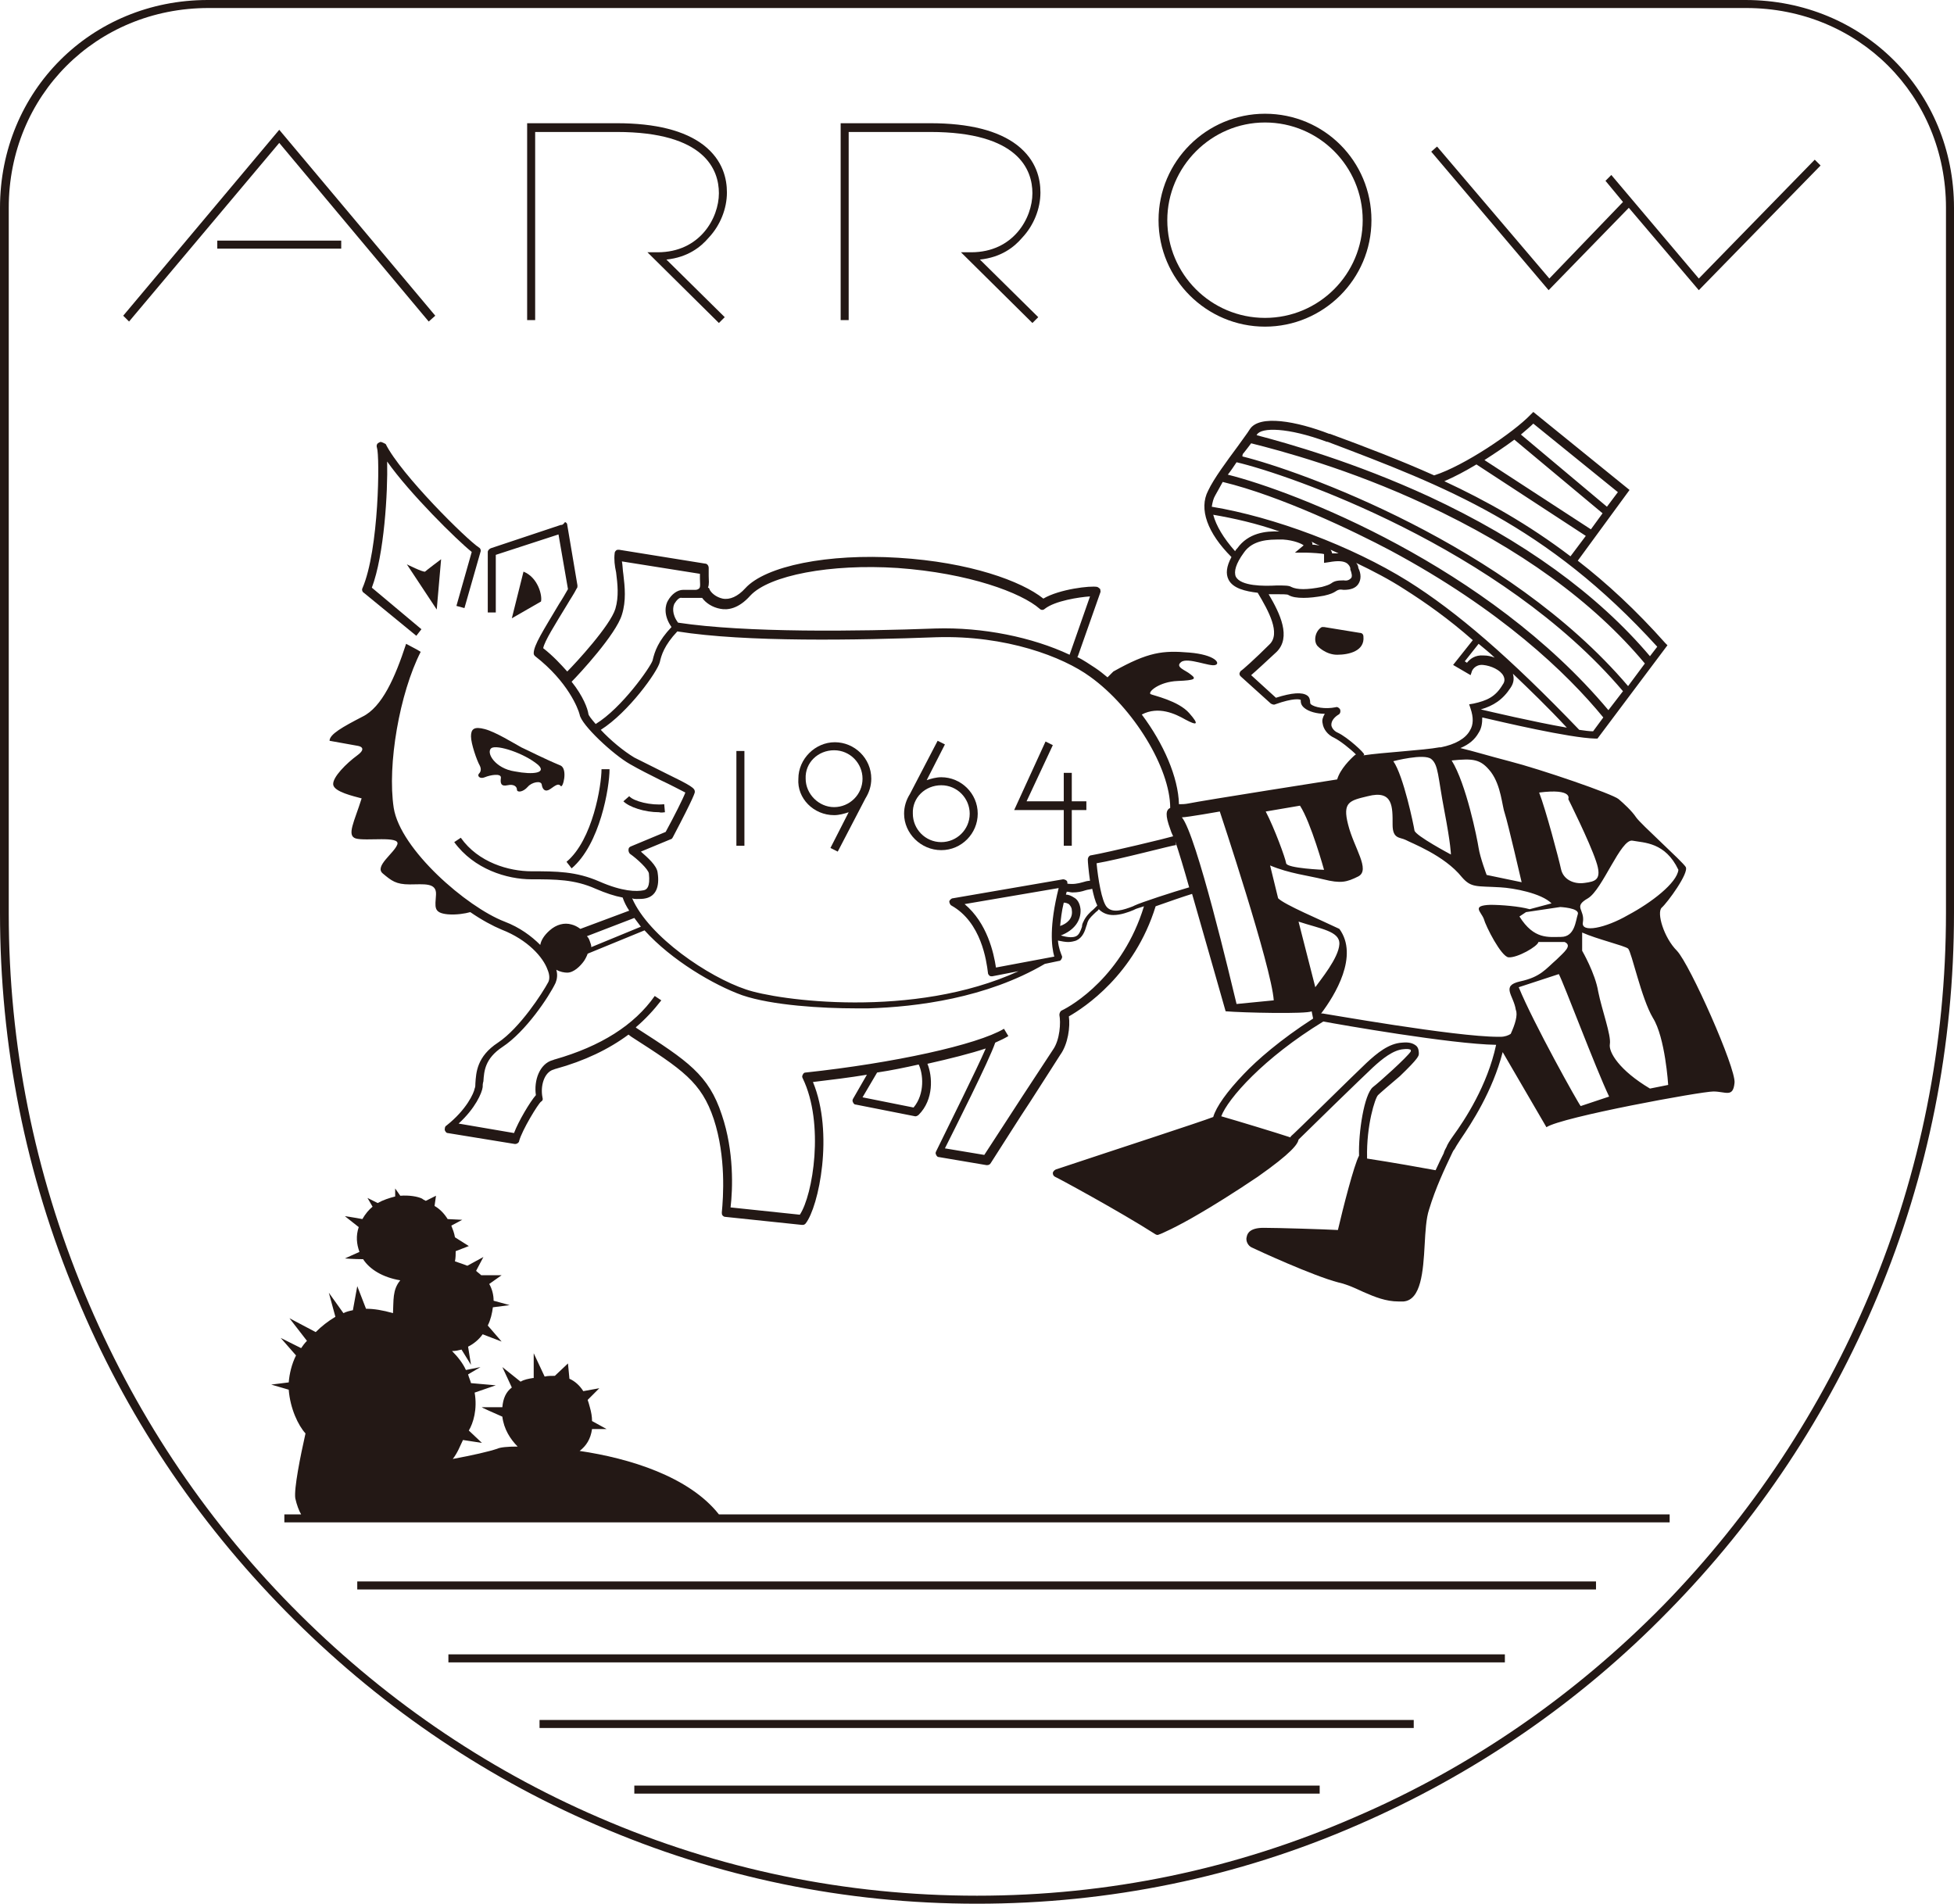 <?xml version="1.0" encoding="utf-8"?>
<!-- Generator: Adobe Illustrator 23.1.1, SVG Export Plug-In . SVG Version: 6.00 Build 0)  -->
<svg version="1.1" id="レイヤー_1" xmlns="http://www.w3.org/2000/svg" xmlns:xlink="http://www.w3.org/1999/xlink" x="0px"
	 y="0px" viewBox="0 0 268 261.1" style="enable-background:new 0 0 268 261.1;" xml:space="preserve">
<style type="text/css">
	.st0{fill:#231815;}
</style>
<polygon class="st0" points="58.8,44.1 59.7,43.3 38.3,17.8 16.9,43.3 17.7,44.1 38.3,19.6 "/>
<rect x="29.8" y="33" class="st0" width="17" height="1.1"/>
<path class="st0" d="M73.4,18.1h11.2c12.1,0,14,5.2,14,8.4c0,3.4-2.6,8.1-8.4,8.1h-1.4l9.8,9.7l0.8-0.8l-8-7.9
	c2.9-0.3,4.7-1.7,5.8-3c1.6-1.7,2.5-4,2.5-6.2c0-1.8-0.5-4.4-3.2-6.5c-2.6-2-6.6-3-11.9-3H72.3v27h1.1V18.1z"/>
<path class="st0" d="M116.4,18.1h11.2c12.1,0,14,5.2,14,8.4c0,3.4-2.6,8.1-8.4,8.1h-1.4l9.8,9.7l0.8-0.8l-8-7.9
	c2.9-0.3,4.7-1.7,5.8-3c1.6-1.7,2.5-4,2.5-6.2c0-1.8-0.5-4.4-3.2-6.5c-2.6-2-6.6-3-11.9-3h-12.3v27h1.1V18.1z"/>
<path class="st0" d="M173.5,44.8c8,0,14.6-6.5,14.6-14.6s-6.5-14.6-14.6-14.6c-8,0-14.6,6.5-14.6,14.6S165.5,44.8,173.5,44.8z
	 M173.5,16.8c7.4,0,13.4,6,13.4,13.4c0,7.4-6,13.4-13.4,13.4c-7.4,0-13.4-6-13.4-13.4C160.1,22.9,166.1,16.8,173.5,16.8z"/>
<polygon class="st0" points="233,38.2 221,24 220.2,24.8 222.6,27.7 212.5,38.2 197.1,20.1 196.3,20.8 212.4,39.8 223.4,28.5 
	233,39.8 249.7,22.7 248.9,21.9 "/>
<rect x="49" y="216.9" class="st0" width="169.9" height="1.1"/>
<rect x="61.5" y="226.9" class="st0" width="144.9" height="1.1"/>
<rect x="74" y="235.9" class="st0" width="119.9" height="1.1"/>
<rect x="87" y="244.9" class="st0" width="94" height="1.1"/>
<path class="st0" d="M79.5,199c0.9-0.7,1.5-1.6,1.7-3h2l-2-1.1c0-0.6-0.1-1.2-0.3-1.9c-0.1-0.4-0.2-0.7-0.3-1l1.6-1.6l-2.2,0.4
	c-0.5-0.8-1.2-1.4-1.9-1.7l-0.2-2.1l-1.8,1.7c-0.5,0-1,0-1.4,0.1l-1.5-3.2v3.4c0,0,0,0-0.1,0c-0.6,0.1-1.2,0.2-1.7,0.5l-2.5-2
	l1.3,2.8c-0.8,0.6-1.2,1.5-1.3,2.7c-1.2,0-2.7,0-2.8,0c-0.2,0,1.7,0.8,2.8,1.3c0.2,1.7,1.1,3.1,2.1,4.1c-1.4,0-2.4,0.1-2.8,0.3
	c-1.2,0.4-3.4,0.9-6.1,1.4c0.7-0.9,1-1.8,1.4-2.6l2.6,0.4l-1.8-1.7c0.6-1,1.2-2.9,0.8-5.2L68,190l-3.4-0.3c-0.1-0.4-0.3-0.8-0.4-1.2
	l1.7-1l-2,0.4c-0.4-0.9-1.1-1.8-1.9-2.6c0.5,0,0.9-0.1,1.3-0.2l1.3,2.1l-0.4-2.5c0.8-0.4,1.5-1,2-1.7l2.6,1l-1.9-2.2
	c0.4-0.8,0.6-1.7,0.7-2.5l2.3-0.3l-2.2-0.6c0-0.8-0.2-1.6-0.6-2.3l1.7-1.2H66c-0.2-0.2-0.5-0.4-0.7-0.6l1-1.9l-2.2,1.2
	c-0.5-0.2-1.1-0.4-1.7-0.6c0.1-0.5,0.1-1,0.1-1.4l1.8-0.7l-1.9-1.2c-0.1-0.6-0.3-1.1-0.5-1.6l1.5-0.8l-2-0.1
	c-0.5-0.8-1.1-1.4-1.8-1.8l0.2-1.4l-1.4,0.7c-0.2-0.1-0.4-0.2-0.5-0.3c-0.6-0.3-1.8-0.5-3-0.4l-0.7-1v1.1c-0.8,0.2-1.7,0.5-2.4,0.9
	l-1.4-0.7l0.7,1.2c-0.5,0.4-1,1-1.4,1.7c-1-0.2-2.4-0.4-2.4-0.4l1.9,1.5c-0.4,1.2-0.3,2.3,0.1,3.4l-2,0.9c0,0,1.3,0.1,2.5,0.1
	c0.9,1.4,2.7,2.5,5.1,2.9c-1.1,1.3-0.9,2.8-1,4.5c-1.4-0.4-2.6-0.6-3.7-0.6l-1.2-3.1l-0.6,3.3c-0.5,0.1-0.9,0.2-1.3,0.4l-2-2.8
	l0.9,3.3c-1,0.6-1.9,1.3-2.7,2.1l-3.6-1.9l2.4,3.1c-0.3,0.3-0.6,0.7-0.8,1l-2.8-1.4l2.1,2.4c-0.6,1.2-0.9,2.5-1,3.7l-2.4,0.3
	l2.4,0.7c0.2,2.6,1.3,4.9,2.3,6c-0.7,3.1-1.6,7.6-1.4,8.9c0.2,0.9,0.5,1.7,0.8,2.2H39v1.1H229v-1.1H98.6
	C94.5,202.5,86.3,200,79.5,199z"/>
<path class="st0" d="M52,60.7c-0.3,0.1-0.4,0.4-0.3,0.7c0.4,1.1,0.3,14-2,19.3c-0.1,0.2,0,0.5,0.2,0.6l7.2,5.9l0.7-0.9l-6.8-5.7
	c1.7-4.5,2.2-13.1,2.1-17.3c3.1,4.4,9.6,10.8,11.6,12.4l-2.1,7.4l1.1,0.3l2.2-7.7c0.1-0.2,0-0.5-0.2-0.6c-1.7-1.1-10.7-10-12.8-14.2
	C52.5,60.7,52.2,60.5,52,60.7z"/>
<path class="st0" d="M83.6,105.5h-1.1c0,2.2-1.2,9.7-4.8,12.7l0.7,0.9C82.3,115.8,83.6,108,83.6,105.5z"/>
<path class="st0" d="M64.6,101c0,1,0.8,3.3,1.2,4c0.2,0.4,0.2,0.8-0.1,1.1c-0.3,0.3,0.1,0.8,0.8,0.5s2.3-0.6,2.2,0.1
	c-0.1,0.7,0,1.2,0.9,1c0.9-0.2,1.3,0.2,1.3,0.6c0,0.4,0.8,0.4,1.5-0.4c0.5-0.6,1.8-0.9,1.9-0.3c0.1,0.7,0.5,1.1,1.2,0.6
	c0.7-0.5,1.1-0.8,1.4-0.4s1-2.3,0-2.8c-2.4-1-4.3-2-5.4-2.5c-1.1-0.6-3.5-2.1-5-2.5C65,99.6,64.6,100,64.6,101z M67.4,102.6
	c0.8-0.5,4.5,0.7,6.4,2.3c1.2,1.1-0.6,1.4-3.2,0.9C67.9,105.4,66.6,103.2,67.4,102.6z"/>
<path class="st0" d="M91.2,111.4l-0.1-1.1c-1.8,0.2-4.2-0.4-4.8-1.1l-0.8,0.7c0.8,0.8,2.9,1.5,4.9,1.5
	C90.7,111.5,91,111.4,91.2,111.4z"/>
<path class="st0" d="M55.8,77.4l4.1,6.2l0.6-6.9c0,0-2,1.5-2.2,1.7C58,78.5,55.8,77.4,55.8,77.4z"/>
<path class="st0" d="M71.8,78.4l-1.6,6.4l4-2.3C74.4,81.7,73.8,79.2,71.8,78.4z"/>
<path class="st0" d="M186.5,86.8l-4.9-0.8c-0.1,0-0.2,0-0.3,0c-0.9,0.5-1.2,1.9-0.6,2.6c0,0,1.1,1.2,2.7,1.2c1.6,0,3.8-0.5,3.6-2.5
	C187,87,186.8,86.8,186.5,86.8z"/>
<path class="st0" d="M227.9,124.5c0.8-0.7,3.8-4.8,3.3-5.6c-0.5-0.8-6.2-5.9-6.8-6.8c-0.6-0.9-1.7-1.9-2.4-2.5
	c-0.8-0.7-10.7-4.1-15-5.2c-2.7-0.7-5-1.4-6.7-1.8c1.2-0.5,2-1.2,2.5-2.1c0.4-0.6,0.5-1.3,0.5-2.1c2.6,0.6,11.9,2.8,15.5,2.9l0.3,0
	l9.6-12.8l-0.3-0.3c-4-4.5-8-8.2-12-11.3l7.1-9.7l-13.2-10.7l-0.4,0.4c-2.3,2.4-9.1,7-13.2,8.3c-4.7-2.1-9.4-3.9-14.3-5.7l-0.1,0
	c-4.4-1.7-9.6-2.7-10.9-0.6c-0.3,0.5-1,1.4-1.7,2.4c-1.4,1.9-3.2,4.3-4,6c-1.3,2.5-0.1,5.8,3.2,9.1c-0.7,1.3-0.8,2.3-0.4,3.1
	c0.6,1.2,2.3,1.6,4,1.8c1.5,2.5,3.2,5.6,1.6,7.1c-1.9,1.9-3.8,3.6-3.9,3.6c-0.1,0.1-0.2,0.3-0.2,0.4c0,0.2,0.1,0.3,0.2,0.4l4.1,3.7
	c0.2,0.1,0.4,0.2,0.6,0.1c2.5-0.9,3.4-0.7,3.5-0.6c0,0,0,0,0,0c0,0.3,0,0.7,0.5,1.1c0.6,0.5,1.7,0.8,2.8,0.8
	c-0.3,0.5-0.4,0.9-0.3,1.3c0.1,0.8,0.7,1.6,1.6,2c0.8,0.4,2.2,1.5,3,2.3c0,0-0.1,0-0.1,0c-0.7,0.6-2.1,2-2.5,3.4
	c0,0-18.5,2.9-20.4,3.3c-0.5,0.1-0.9,0.1-1.3,0.1c-0.1-3.7-2.1-8.3-5.1-12.3c2.3-1.2,4.6-0.1,6,0.7c1.5,0.8,2,0.8,0.5-0.9
	c-1.5-1.7-4.9-2.4-5.3-2.6c-0.4-0.3,1.2-1.7,3.7-1.8c2.5-0.1,2.6-0.3,1.8-0.9c-0.7-0.6-2.2-1-1.3-1.7c0.9-0.7,4,0.7,4.7,0.4
	c0.7-0.2,0-1.4-3.6-1.7c-3.6-0.3-5.6-0.1-10.4,2.6l-0.8,0.8c-0.6-0.5-1.1-0.9-1.7-1.3c-0.8-0.5-1.6-1.1-2.5-1.5l0.1,0l3.1-8.8
	c0.1-0.2,0-0.3,0-0.5c-0.1-0.1-0.2-0.2-0.4-0.3c-0.9-0.2-5.2,0.3-7.4,1.6c-3-2.4-10.1-5-19.9-5.6c-9.6-0.6-18.2,1.1-21,4.2
	c-1,1.1-2.1,1.6-3.1,1.4c-0.9-0.2-1.6-0.8-1.8-1.3c0-0.1-0.1-0.2-0.2-0.2c0.2-0.5,0.1-1,0.1-1.6c0-0.4,0-0.7,0-1.1
	c0-0.3-0.2-0.6-0.5-0.6l-11.8-1.9c-0.2,0-0.3,0-0.4,0.1c-0.1,0.1-0.2,0.2-0.2,0.4c-0.1,0.8,0,1.7,0.2,2.6c0.2,1.6,0.4,3.3-0.1,5
	c-0.7,2.3-5.4,7.4-6.6,8.6c-0.9-1-1.9-2.1-3.3-3.2c0.2-1,1.6-3.2,3.3-6c0.4-0.7,0.9-1.4,1.3-2.2c0.1-0.1,0.1-0.2,0.1-0.4l-1.4-8.3
	c0-0.2-0.1-0.3-0.3-0.4C77.2,72,77.1,72,76.9,72l-9.6,3.2c-0.2,0.1-0.4,0.3-0.4,0.5V84h1.1v-7.9l8.6-2.8l1.3,7.5
	c-0.4,0.7-0.8,1.4-1.2,2c-2.2,3.7-3.5,5.7-3.5,6.8c0,0.2,0.1,0.3,0.2,0.4c4.5,3.5,5.9,7.2,6.1,8c0.2,1.4,4.6,5.5,6.9,6.8
	c1.2,0.7,2.8,1.5,4.2,2.2c1.3,0.6,2.8,1.4,3.4,1.7c-0.3,0.8-1.5,3.2-2.7,5.4l-4.8,2c-0.2,0.1-0.3,0.2-0.3,0.5c0,0.2,0.1,0.4,0.2,0.5
	c1,0.7,2.5,2.1,2.6,2.7c0.2,1.9-0.3,2.2-0.7,2.3c-1,0.2-2.9,0.2-6.1-1.2c-3.2-1.4-5.9-1.4-9.3-1.4c-3.1,0-7.3-1.2-9.7-4.6l-0.9,0.6
	c2.7,3.7,7.2,5.1,10.6,5.1c3.3,0,5.9,0,8.8,1.3c1.4,0.6,2.6,1,3.7,1.2c0.2,0.6,0.5,1.2,0.9,1.8l-6.7,2.5c-0.4-0.3-0.8-0.5-1.2-0.6
	c-1-0.3-2.1,0-3,0.8c-0.8,0.7-1.2,1.4-1.3,2c-1.2-1.2-2.8-2.4-4.9-3.2c-5.2-2-14.3-9.9-15.2-15.6c-0.9-5.9,0.8-15.7,3.7-21.4
	l-0.5-0.3l-1.5-0.8c-1.5,4.6-3.3,8.7-6,10c-2.7,1.4-4.5,2.4-4.5,3.3l3.9,0.7c0,0,1.4,0.2-0.1,1.3c-1.5,1.1-3.4,3-3.3,4
	c0.1,1,2.8,1.6,3.9,1.9c-1,3.2-2.1,5.1-0.8,5.5c1.4,0.4,6.1-0.4,5.7,0.8c-0.4,1.2-3.2,3-2,4c1.2,1,1.8,1.5,3.7,1.5
	c1.9,0,3.7-0.3,3.6,1.4c-0.1,1.7-0.4,2.5,1.6,2.7c1.2,0.1,2.4-0.1,3.1-0.3c1.6,1.1,3.1,1.9,4.3,2.4c3.6,1.4,5.7,3.8,6.3,5.5
	c0.3,0.7,0.3,1.3,0.1,1.7c-0.8,1.5-3.9,6.3-6.9,8.3c-2.9,1.9-3,4.1-3.1,5.6c0,0.2,0,0.5-0.1,0.7c-0.1,0.6-1.1,2.9-3.9,5.1
	c-0.2,0.1-0.2,0.4-0.2,0.6c0.1,0.2,0.2,0.4,0.4,0.4l9.2,1.5c0,0,0.1,0,0.1,0c0.2,0,0.5-0.2,0.5-0.4c0.4-1.5,2.6-5.1,3-5.4
	c0.2-0.1,0.3-0.3,0.2-0.6c-0.3-1.5,0.2-3.4,1.5-3.8c0.1,0,0.2-0.1,0.3-0.1c4-1.1,7.3-2.7,10-4.7l0.4,0.3c7,4.5,9.6,6.2,11.3,11.3
	c1.7,5.2,1.3,10.7,1.1,12.8c0,0.1,0,0.3,0.1,0.4c0.1,0.1,0.2,0.2,0.4,0.2L110,168c0,0,0,0,0.1,0c0.2,0,0.3-0.1,0.4-0.2
	c1.8-2.3,3.9-12.4,1-19.4c2.5-0.3,5-0.6,7.4-1l-1.9,3.3c-0.1,0.2-0.1,0.3,0,0.5c0.1,0.2,0.2,0.3,0.4,0.3l8.1,1.6c0,0,0.1,0,0.1,0
	c0.1,0,0.3-0.1,0.4-0.2c2.1-2.1,1.9-5.3,1.2-7c3.1-0.7,5.9-1.4,8-2.1c-1.3,3-4.9,10.2-6.8,14.1c-0.1,0.2-0.1,0.3,0,0.5
	c0.1,0.2,0.2,0.3,0.4,0.3l6.5,1.1c0,0,0.1,0,0.1,0c0.2,0,0.4-0.1,0.5-0.3c2-3.1,3.8-6,5.4-8.4c2.2-3.4,3.9-6.1,4.1-6.4
	c1.1-1.5,1.4-3.9,1.2-5.3c2.1-1.2,9-5.7,11.9-15.1c1.7-0.6,3.7-1.3,5-1.7c2.1,7.3,4.6,16.1,4.6,16.1c2.3,0.2,11.2,0.4,11.8,0l0.2,1
	c-4.5,2.9-7.7,5.7-9.5,7.6c-2.3,2.4-3.8,4.5-4.2,5.9c-1.8,0.7-12.9,4.3-21.6,7.2c-0.2,0.1-0.4,0.3-0.4,0.5c0,0.2,0.1,0.4,0.3,0.5
	c0.1,0,8.8,4.7,13.8,7.9c0.2,0.1,0.3,0.1,0.5,0c0.1,0,2.4-1,5.6-2.9c1.4-0.8,4.8-2.9,7.9-5c4.7-3.3,5.5-4.5,5.6-5.1
	c1.2-1.2,8.7-8.5,10.2-9.9c1.3-1.2,2.8-2.4,4.2-2.5c0.8-0.1,1,0.1,1,0.1c0,0,0,0.1,0,0.2c-0.5,0.8-4.4,4.3-5.2,4.9
	c-1.2,1-2,6.2-1.9,9.4c-0.7,1.3-2.2,7.2-2.9,10.2c-1.8-0.1-8.2-0.3-10.2-0.3c-1.8,0-2.2,0.7-2.3,1.2c-0.2,0.6,0.2,1.3,0.7,1.5
	c0.6,0.3,8.4,3.9,11.9,4.8c1.3,0.3,2.3,0.8,3.4,1.3c1.6,0.7,3.1,1.3,4.8,1.3c0.2,0,0.4,0,0.7,0c2.4-0.2,2.7-4.1,2.9-7.8
	c0.1-1.8,0.2-3.6,0.6-4.8c0.9-3,2.2-5.7,3-7.4c0.2-0.4,0.3-0.7,0.5-0.9c0.1-0.2,0.4-0.7,0.8-1.3c1.5-2.2,4.4-6.6,5.8-12l6,10.3
	c2.1-1.4,21.2-4.9,22.9-4.9c1.7,0,2.7,0.9,2.9-1.2c0.2-2-6.1-16.2-7.9-18.1C228.2,128.6,227.2,125.2,227.9,124.5z M223.9,115.3
	c1.6,0.3,4.5,0.2,6.3,4c-0.2,1.8-3.7,4.5-6.9,6.2c-3.1,1.8-6.5,2.5-6.2,1c0.3-1.8-1.4-2.1,0.7-3.3C219.8,122,222.3,115,223.9,115.3z
	 M215.1,109.6c0,0,2.9,5.8,3.8,8.5c0.9,2.6-0.1,2.8-1.6,3c-1.5,0.2-2.9-0.5-3.2-1.9c-0.3-1.4-2.1-8.2-3-10.5
	C215.8,108.1,215.1,109.6,215.1,109.6z M216.4,125.4c-0.3,0.9-0.4,3.1-2.3,3.1c-1.7,0-3.7,0.4-5.7-2.8l0.9-0.6l4.7-0.7
	C213.9,124.4,216.7,124.5,216.4,125.4z M204.5,105.9c1.4,1.9,1.5,4.6,1.9,5.7c0.4,1.2,2.3,9.4,2.3,9.4l-4.8-1c0,0-0.9-2.4-1.1-3.7
	c-0.2-1.3-1.7-8.8-3.7-12C202.1,104,203.1,104.1,204.5,105.9z M203.1,97.3C203.1,97.3,203.1,97.3,203.1,97.3c1.7-0.5,3-1.3,4.1-3
	c0.4-0.6,0.5-1.2,0.3-1.9c2.3,2.2,4.8,4.6,7.4,7.4C210.3,99,204.4,97.6,203.1,97.3z M210.3,58.1l11.6,9.4l-1.5,2l-11.8-9.9
	C209.3,59,209.9,58.5,210.3,58.1z M207.7,60.3l12.1,10.1l-1.6,2.2l-14.6-9.5C205,62.2,206.5,61.2,207.7,60.3z M202.5,63.7l15,9.8
	l-2.1,2.8c-5.8-4.4-11.5-7.6-17.3-10.3C199.5,65.4,201,64.6,202.5,63.7z M172.4,59.6c0.6-1,4.2-1,9.6,1l0.1,0
	c16.1,6.1,30,11.4,45.2,28.1l-1,1.3c-7.2-8.5-17.4-15.9-30.3-21.9c-10.2-4.7-19.4-7.3-23.6-8.4C172.3,59.7,172.4,59.6,172.4,59.6z
	 M170.6,62.1c0.4-0.5,0.7-0.9,1-1.3c4,1,13.4,3.5,23.9,8.4c12.9,6,23,13.3,30.1,21.8l-2.3,3.1c-16.6-19.5-45.2-29.6-52.9-31.5
	C170.4,62.3,170.5,62.2,170.6,62.1z M169.6,63.4c6.9,1.6,36.2,11.6,53,31.4l-2,2.6c-16.6-19.8-43-30-52.2-32.3
	C168.8,64.6,169.2,64,169.6,63.4z M166.7,67.9c0.3-0.5,0.6-1.1,1-1.8c7.9,1.9,18.1,6.8,23,9.4c15.1,8.1,24.2,16.8,29.2,22.9
	l-1.4,1.9c-0.5,0-1.2-0.1-1.9-0.2c-9.5-9.9-16.8-16.2-23.5-20.4c-7.7-4.8-18.4-8.8-26.9-10.2C166.3,68.9,166.4,68.4,166.7,67.9z
	 M205,90.2c-0.5-0.2-1-0.3-1.5-0.3c-1.2-0.1-1.9,0.5-2.3,1l-0.3-0.2l1.9-2.4C203.5,88.9,204.3,89.5,205,90.2z M183.6,75.9
	c-0.3,0-0.6,0-0.9,0c0-0.2-0.1-0.3-0.2-0.5C182.9,75.6,183.2,75.7,183.6,75.9z M181,74.8c-0.3,0-0.6-0.1-1-0.1c0-0.1,0-0.1,0-0.2
	c0-0.1-0.1-0.1-0.1-0.2C180.3,74.5,180.6,74.7,181,74.8z M166.4,70.6c2.9,0.5,6,1.2,9.1,2.3c-1.9-0.1-4.3,0.2-5.8,2.3
	c-0.1,0.1-0.2,0.2-0.3,0.4C167.8,73.8,166.8,72.1,166.4,70.6z M169.5,79.1c-0.3-0.7,0-1.8,1.1-3.3c0.9-1.3,2.4-1.8,4.5-1.8
	c0.3,0,0.6,0,0.9,0c1.5,0.1,2.6,0.6,2.8,0.8l-1.2,1l1.6,0c0.5,0,2.2,0.1,2.4,0.2c0,0.1,0,0.3,0,0.4l0,0.8l0.7-0.1
	c1.1-0.2,2-0.2,2.5,0.2c0.2,0.2,0.3,0.3,0.4,0.6l0,0.1l0,0.1c0.2,0.5,0.3,1,0.1,1.2c-0.2,0.2-0.5,0.4-1,0.3c-0.9,0-1.3,0.1-1.7,0.4
	c-0.3,0.2-0.6,0.3-1.3,0.5c-2,0.4-3.4,0.4-4.2,0c-0.3-0.2-0.9-0.2-2-0.2C173.3,80.4,170.2,80.4,169.5,79.1z M183.5,100.5
	c-0.5-0.2-0.9-0.7-0.9-1.1c0-0.6,0.5-1.1,1-1.4c0.2-0.1,0.3-0.4,0.2-0.7c-0.1-0.2-0.4-0.4-0.6-0.3c-1.5,0.3-2.9,0-3.4-0.4
	c-0.1-0.1-0.1-0.2-0.1-0.2c0-0.4-0.1-0.8-0.4-1c-0.7-0.5-2.1-0.4-4.3,0.3l-3.4-3.1c0.7-0.6,2.1-1.9,3.5-3.2c2-2,0.5-5.2-1.1-7.9
	c0.4,0,0.8,0,1.2,0c0.6,0,1.4,0,1.5,0.1c0.5,0.3,1.2,0.4,2.1,0.4c0.8,0,1.7-0.1,2.8-0.3c0.9-0.2,1.3-0.4,1.6-0.6
	c0.3-0.2,0.5-0.3,1.1-0.2c0.9,0,1.6-0.2,2-0.8c0.4-0.6,0.4-1.4,0-2.2c0-0.2-0.1-0.5-0.3-0.7c2.3,1.1,4.6,2.3,6.6,3.6
	c3,1.9,6.1,4.1,9.4,7l-2.7,3.4l2.4,1.4l0.2-0.6c0,0,0.4-0.9,1.5-0.8c1.1,0.1,2.4,0.7,2.8,1.5c0.2,0.4,0.2,0.8-0.1,1.2
	c-1,1.7-2.2,2.2-4,2.6l-0.6,0.1l0.2,0.6c0.4,1.2,0.4,2.2-0.1,3c-0.6,1.1-2,1.9-4,2.3c-0.1,0-0.1,0-0.2,0c-2.1,0.4-7.8,0.7-10.4,1.1
	l0.1-0.1C187.2,103.3,184.8,101.1,183.5,100.5z M199,117.2c0,0-4.9-2.6-5-3.3s-1.5-7.5-2.9-9.5c0,0,4.2-1.1,5.2-0.3
	c1,0.8,0.9,2.4,1.8,7.1S199,117.2,199,117.2z M178.3,110.5c1.5,2.3,3.3,8.8,3.3,8.8s-5.1-0.2-5.2-0.9s-1.6-4.8-2.8-7.1L178.3,110.5z
	 M98.8,83.5c1,0.2,2.5,0,4.1-1.8c2.6-2.8,11-4.4,20.2-3.8c9.8,0.7,17,3.4,19.5,5.6c0.2,0.2,0.5,0.2,0.7,0c1.4-1.1,4.7-1.6,6.2-1.7
	l-2.8,8c-5.1-2.4-11.9-3.8-18.4-3.6c-10.7,0.4-26,0.6-35.3-0.8c-0.9-1.2-0.7-2.2-0.5-2.6c0.3-0.5,0.7-0.9,1-0.8c0.9,0,2.2,0,2.8,0
	C96.8,82.7,97.7,83.3,98.8,83.5z M81.7,99.3c-0.6-0.7-1-1.2-1-1.4c-0.1-0.7-0.7-2.4-2.3-4.4c1-1,6.1-6.5,6.9-9.2
	c0.6-1.9,0.4-3.8,0.2-5.5c-0.1-0.6-0.1-1.3-0.2-1.8L96,78.7c0,0.3,0,0.5,0,0.7c0,0.5,0.1,1.1-0.1,1.3c-0.1,0.1-0.3,0.2-0.5,0.2
	c-0.6,0-1.2,0-1.7,0c-0.8,0-1.6,0.6-2.1,1.5c-0.3,0.5-0.7,1.9,0.5,3.6c-1.8,1.9-2.3,3.3-2.6,4.6C89.2,91.5,85.3,97.1,81.7,99.3z
	 M87.3,123.3c0.5,0,0.9,0,1.3-0.1c1.3-0.3,1.9-1.5,1.6-3.5c-0.1-1-1.4-2.1-2.3-2.9l4.1-1.7c0.1,0,0.2-0.1,0.3-0.3c3-5.7,3-6.1,3-6.2
	c0-0.5-0.4-0.8-4.1-2.6c-1.4-0.7-3-1.5-4.2-2.1c-1.5-0.9-3.3-2.4-4.6-3.8c3.8-2.4,7.8-8,8.1-9.3c0.2-0.9,0.6-2.3,2.4-4.2
	c9.4,1.5,24.7,1.2,35.5,0.8c9.6-0.3,17.4,2.7,21.1,5.4c6,4.3,11,12.6,11,18c-0.6,0.3-0.7,1,0,2.9c0.1,0.3,0.2,0.6,0.4,1
	c-0.6,0.2-8.9,2.2-11.2,2.6c-0.3,0-0.5,0.3-0.5,0.6c0,0.3,0.1,1.5,0.3,2.9c-0.3,0-0.7,0.1-1,0.2c-0.7,0.2-1.3,0.3-2.1,0.2
	c0-0.2,0-0.3-0.1-0.4c-0.1-0.1-0.3-0.2-0.5-0.2l-15.1,2.6c-0.2,0-0.4,0.2-0.5,0.4c0,0.2,0.1,0.5,0.3,0.6c4.1,2.3,4.8,7.6,5,9.2
	c0,0.2,0.1,0.3,0.2,0.4c0.1,0.1,0.2,0.1,0.3,0.1c0,0,0.1,0,0.1,0l3.6-0.7c-14.4,6.6-33.1,4-37.4,2.5c-5.1-1.7-13.3-7.2-15.6-12.5
	C86.9,123.3,87.1,123.3,87.3,123.3z M148.2,124.7c-0.1-0.9-0.5-1.4-0.9-1.6c-0.3-0.2-0.7-0.4-1.1-0.4c0-0.1,0.1-0.3,0.1-0.4
	c0.3,0,0.5,0.1,0.8,0.1c0.7,0,1.2-0.1,1.8-0.3c0.3-0.1,0.6-0.1,0.9-0.2c0.2,0.9,0.4,1.7,0.7,2.3c-0.1,0.1-0.3,0.3-0.5,0.5
	c-0.5,0.4-1.1,1-1.4,1.7c-0.1,0.2-0.2,0.4-0.2,0.7c-0.2,0.6-0.4,1.1-0.8,1.3c-0.4,0.2-1.1,0.2-2.1-0.1c0,0,0,0,0,0
	C147.3,127.6,148.3,126.3,148.2,124.7z M145.4,127c0.1-0.9,0.2-2,0.5-3.2c0.3,0,0.5,0.1,0.7,0.2c0.2,0.2,0.4,0.5,0.4,0.8
	C147.2,126,146.3,126.7,145.4,127z M144.6,131.2l-8,1.5c-0.3-2-1.2-6.1-4.3-8.7l12.9-2.2C143.9,127,144.2,129.8,144.6,131.2z
	 M87,125.9c0.3,0.4,0.6,0.8,0.9,1.2l-6.8,2.8c0-0.3-0.1-0.5-0.2-0.8c-0.1-0.3-0.2-0.5-0.4-0.7L87,125.9z M125.3,151.9l-7-1.4l2-3.4
	c2-0.3,3.9-0.7,5.7-1.1C126.6,147.2,126.9,150,125.3,151.9z M145.6,138.6c-0.2,0.1-0.3,0.4-0.3,0.6c0.2,1,0.1,3.4-0.9,4.8
	c-0.2,0.3-1.5,2.3-4.2,6.4c-1.5,2.3-3.3,5.1-5.2,8l-5.4-0.9c1.3-2.6,6.1-12.1,6.9-14.5c0.7-0.3,1.3-0.6,1.8-0.9l-0.6-1
	c-3.7,2.2-15.1,4.7-27.2,6c-0.2,0-0.3,0.1-0.4,0.3c-0.1,0.2-0.1,0.3,0,0.5c3,6.2,1.4,16-0.4,18.7l-9.5-1c0.3-2.5,0.5-7.7-1.2-12.7
	c-1.8-5.5-4.7-7.4-11.7-11.9l-0.1-0.1c1.3-1.1,2.5-2.4,3.5-3.7l-0.9-0.6c-2.8,4-7.4,6.9-13.7,8.7c-0.1,0-0.2,0.1-0.3,0.1
	c-1.8,0.5-2.6,2.8-2.3,4.8c-0.8,0.9-2.4,3.6-3,5.2l-7.6-1.3c2.3-2.1,3.2-4.2,3.3-5c0-0.2,0-0.5,0.1-0.8c0.1-1.4,0.2-3.1,2.6-4.7
	c3.2-2.1,6.4-6.9,7.3-8.8c0.2-0.5,0.3-1.1,0.1-1.8c0.5,0.3,1.1,0.4,1.5,0.4c0,0,0,0,0,0c0.9,0,1.8-0.9,2.3-1.6
	c0.2-0.3,0.4-0.7,0.5-1l7.8-3.2c3.7,4.1,9.5,7.5,13.4,8.9c4.1,1.4,11,1.8,15.6,1.8c0.6,0,1.2,0,1.7,0c6.6-0.2,16.2-1.4,24.2-6.1
	l1.9-0.4c0.2,0,0.3-0.1,0.4-0.3c0.1-0.2,0.1-0.3,0-0.5c-0.1-0.3-0.4-0.9-0.5-2c0.5,0.1,1,0.2,1.4,0.2c0.4,0,0.8-0.1,1.1-0.2
	c0.9-0.4,1.2-1.3,1.4-2c0.1-0.2,0.1-0.4,0.2-0.6c0.2-0.5,0.7-0.9,1.1-1.3c0.1-0.1,0.3-0.2,0.4-0.4c0.6,0.6,1.3,0.8,2,0.8
	c1,0,2.1-0.4,2.8-0.7l0.2-0.1c0.2-0.1,0.6-0.2,1.2-0.4C154,133.8,147.1,137.9,145.6,138.6z M155.6,124.2l-0.2,0.1
	c-1.3,0.5-2.8,1-3.6,0.1c-0.7-0.8-1.2-3.9-1.4-6c3-0.5,10.5-2.5,10.9-2.5l-0.1-0.5c0.5,1.5,1.2,3.8,1.9,6.3
	C161,122.3,156.4,123.8,155.6,124.2z M169.6,137.7c-0.8-3.3-5.5-23.2-7.5-25.6c0.7,0,5.2-0.8,5.2-0.8s7.1,21.3,7.4,25.9L169.6,137.7
	z M178.1,126.4c3,1,5.7,1.3,5.6,3.1c-0.1,1.9-2.6,4.9-3.3,5.9L178.1,126.4z M199.3,155.8c-0.5,0.7-0.8,1.2-0.9,1.5
	c-0.1,0.2-0.3,0.5-0.4,0.9c-0.3,0.6-0.7,1.4-1.1,2.3c-1.6-0.3-6.1-1.1-9.4-1.6c0,0,0-0.1,0-0.1c-0.1-4.5,1.1-8.2,1.5-8.6
	c0.3-0.3,1.7-1.5,3-2.6c2.6-2.5,2.6-2.8,2.6-3.1c0-0.2,0-0.8-0.4-1.1c-0.4-0.3-0.9-0.5-1.9-0.4c-1.8,0.1-3.4,1.4-4.9,2.8
	c-1.5,1.4-10.2,10-10.3,10c-0.1,0.1-0.1,0.1-0.1,0.2c-1.8-0.6-7.4-2.3-9.5-2.9c0.9-2.4,5.8-8,14-13c2.1,0.4,17.5,3.1,23.7,3.2
	C204,148.9,200.9,153.6,199.3,155.8z M207.2,141.8c-0.3,0.2-0.8,0.4-1.4,0.4v0c0,0,0,0,0,0c-0.1,0-0.2,0-0.3,0
	c-6,0-23.9-3.2-24.1-3.2c-0.1,0-0.1,0-0.2,0c1.9-2.5,5.2-7.9,2.5-11.6c-2.7-1.3-7.5-3.3-8.4-4.2l-1.1-4.5c2.6,1.1,5.3,1.4,7.3,1.9
	c2.4,0.6,3.2,0.4,4.8-0.4c1.7-0.9-0.6-3.9-1.4-7.1c-0.8-3.1,0.2-3.3,2.7-3.9c3.5-0.9,3.4,1.5,3.4,3.9c0,2,1,1.7,1.8,2.1
	c0.7,0.4,5.3,2.1,7.7,5.1c1.3,1.5,2,1.2,5.3,1.4c1.8,0.1,5.6,0.8,7,2.2l-3,0.8c-1.4-0.4-3.9-0.6-5.4-0.6c-2.6,0.1-1.3,0.9-0.9,1.9
	c0.3,1.1,2.4,5.2,3.4,5.3c1.2,0.1,4-1.5,4.1-2.1l3.6,0c1.1,0.5-0.1,1.4-1.1,2.4c-1.5,1.3-2.2,2.4-5,3c-2.7,0.6-0.9,1.9-0.6,3.9
	C208.2,139.2,207.8,140.5,207.2,141.8z M216.8,151.7c-0.3-0.3-6.5-11.4-8.5-16.3l5.5-1.8c0.7,1.3,5,12.8,6.9,16.8L216.8,151.7z
	 M226.3,149.3c-4.2-2.5-5.7-5-5.5-6.1c0.2-1.2-1.1-4.7-1.6-7.2c-0.4-2.5-2.2-5.6-2.2-5.6v-2.5c2,0.9,5.8,1.8,6.3,2.2
	c0.5,0.5,1.8,6.8,3.4,9.5c1.7,2.7,2.1,9.2,2.1,9.2L226.3,149.3z"/>
<rect x="101" y="103" class="st0" width="1.1" height="13"/>
<polygon class="st0" points="145.9,116 147,116 147,111.1 149,111.1 149,109.9 147,109.9 147,106 145.9,106 145.9,109.9 
	140.8,109.9 144.4,102.2 143.4,101.7 139.1,111.1 145.9,111.1 "/>
<path class="st0" d="M114.4,111.8c0.7,0,1.4-0.2,2-0.4l-2.5,4.9l1,0.5l3.8-7.3l0,0c0.5-0.8,0.8-1.7,0.8-2.7c0-2.8-2.3-5-5-5
	s-5,2.3-5,5C109.3,109.5,111.6,111.8,114.4,111.8z M114.4,102.9c2.2,0,3.9,1.8,3.9,3.9c0,2.2-1.8,3.9-3.9,3.9s-3.9-1.8-3.9-3.9
	C110.4,104.6,112.2,102.9,114.4,102.9z"/>
<path class="st0" d="M129.1,116.6c2.8,0,5-2.3,5-5c0-2.8-2.3-5-5-5c-0.7,0-1.4,0.2-2,0.4l2.5-4.9l-1-0.5l-3.8,7.3l0,0
	c-0.5,0.8-0.8,1.7-0.8,2.7C124,114.3,126.3,116.6,129.1,116.6z M129.1,107.7c2.2,0,3.9,1.8,3.9,3.9c0,2.2-1.8,3.9-3.9,3.9
	c-2.2,0-3.9-1.8-3.9-3.9C125.1,109.4,126.9,107.7,129.1,107.7z"/>
<path class="st0" d="M239.4,0H28.5C12.5,0,0,12.5,0,28.5v96.7c0,18.2,3.5,35.9,10.5,52.6c6.7,16.2,16.4,30.7,28.7,43.2
	c12.3,12.5,26.6,22.4,42.6,29.3c16.6,7.2,34.1,10.8,52.2,10.8c18.1,0,35.7-3.6,52.2-10.8c15.9-6.9,30.3-16.7,42.6-29.3
	c12.3-12.5,21.9-27,28.7-43.2c7-16.7,10.5-34.4,10.5-52.6V28.5C268,12.5,255.5,0,239.4,0z M266.9,125.2c0,18-3.5,35.6-10.4,52.1
	c-6.7,16-16.3,30.5-28.4,42.9c-12.2,12.4-26.4,22.2-42.2,29C169.4,256.4,152,260,134,260c-18,0-35.4-3.6-51.8-10.7
	c-15.8-6.8-30-16.6-42.2-29c-12.2-12.4-21.7-26.8-28.4-42.9c-6.9-16.6-10.4-34.1-10.4-52.1V28.5c0-15.4,12-27.4,27.4-27.4h210.9
	c15.4,0,27.4,12,27.4,27.4V125.2z"/>
</svg>
